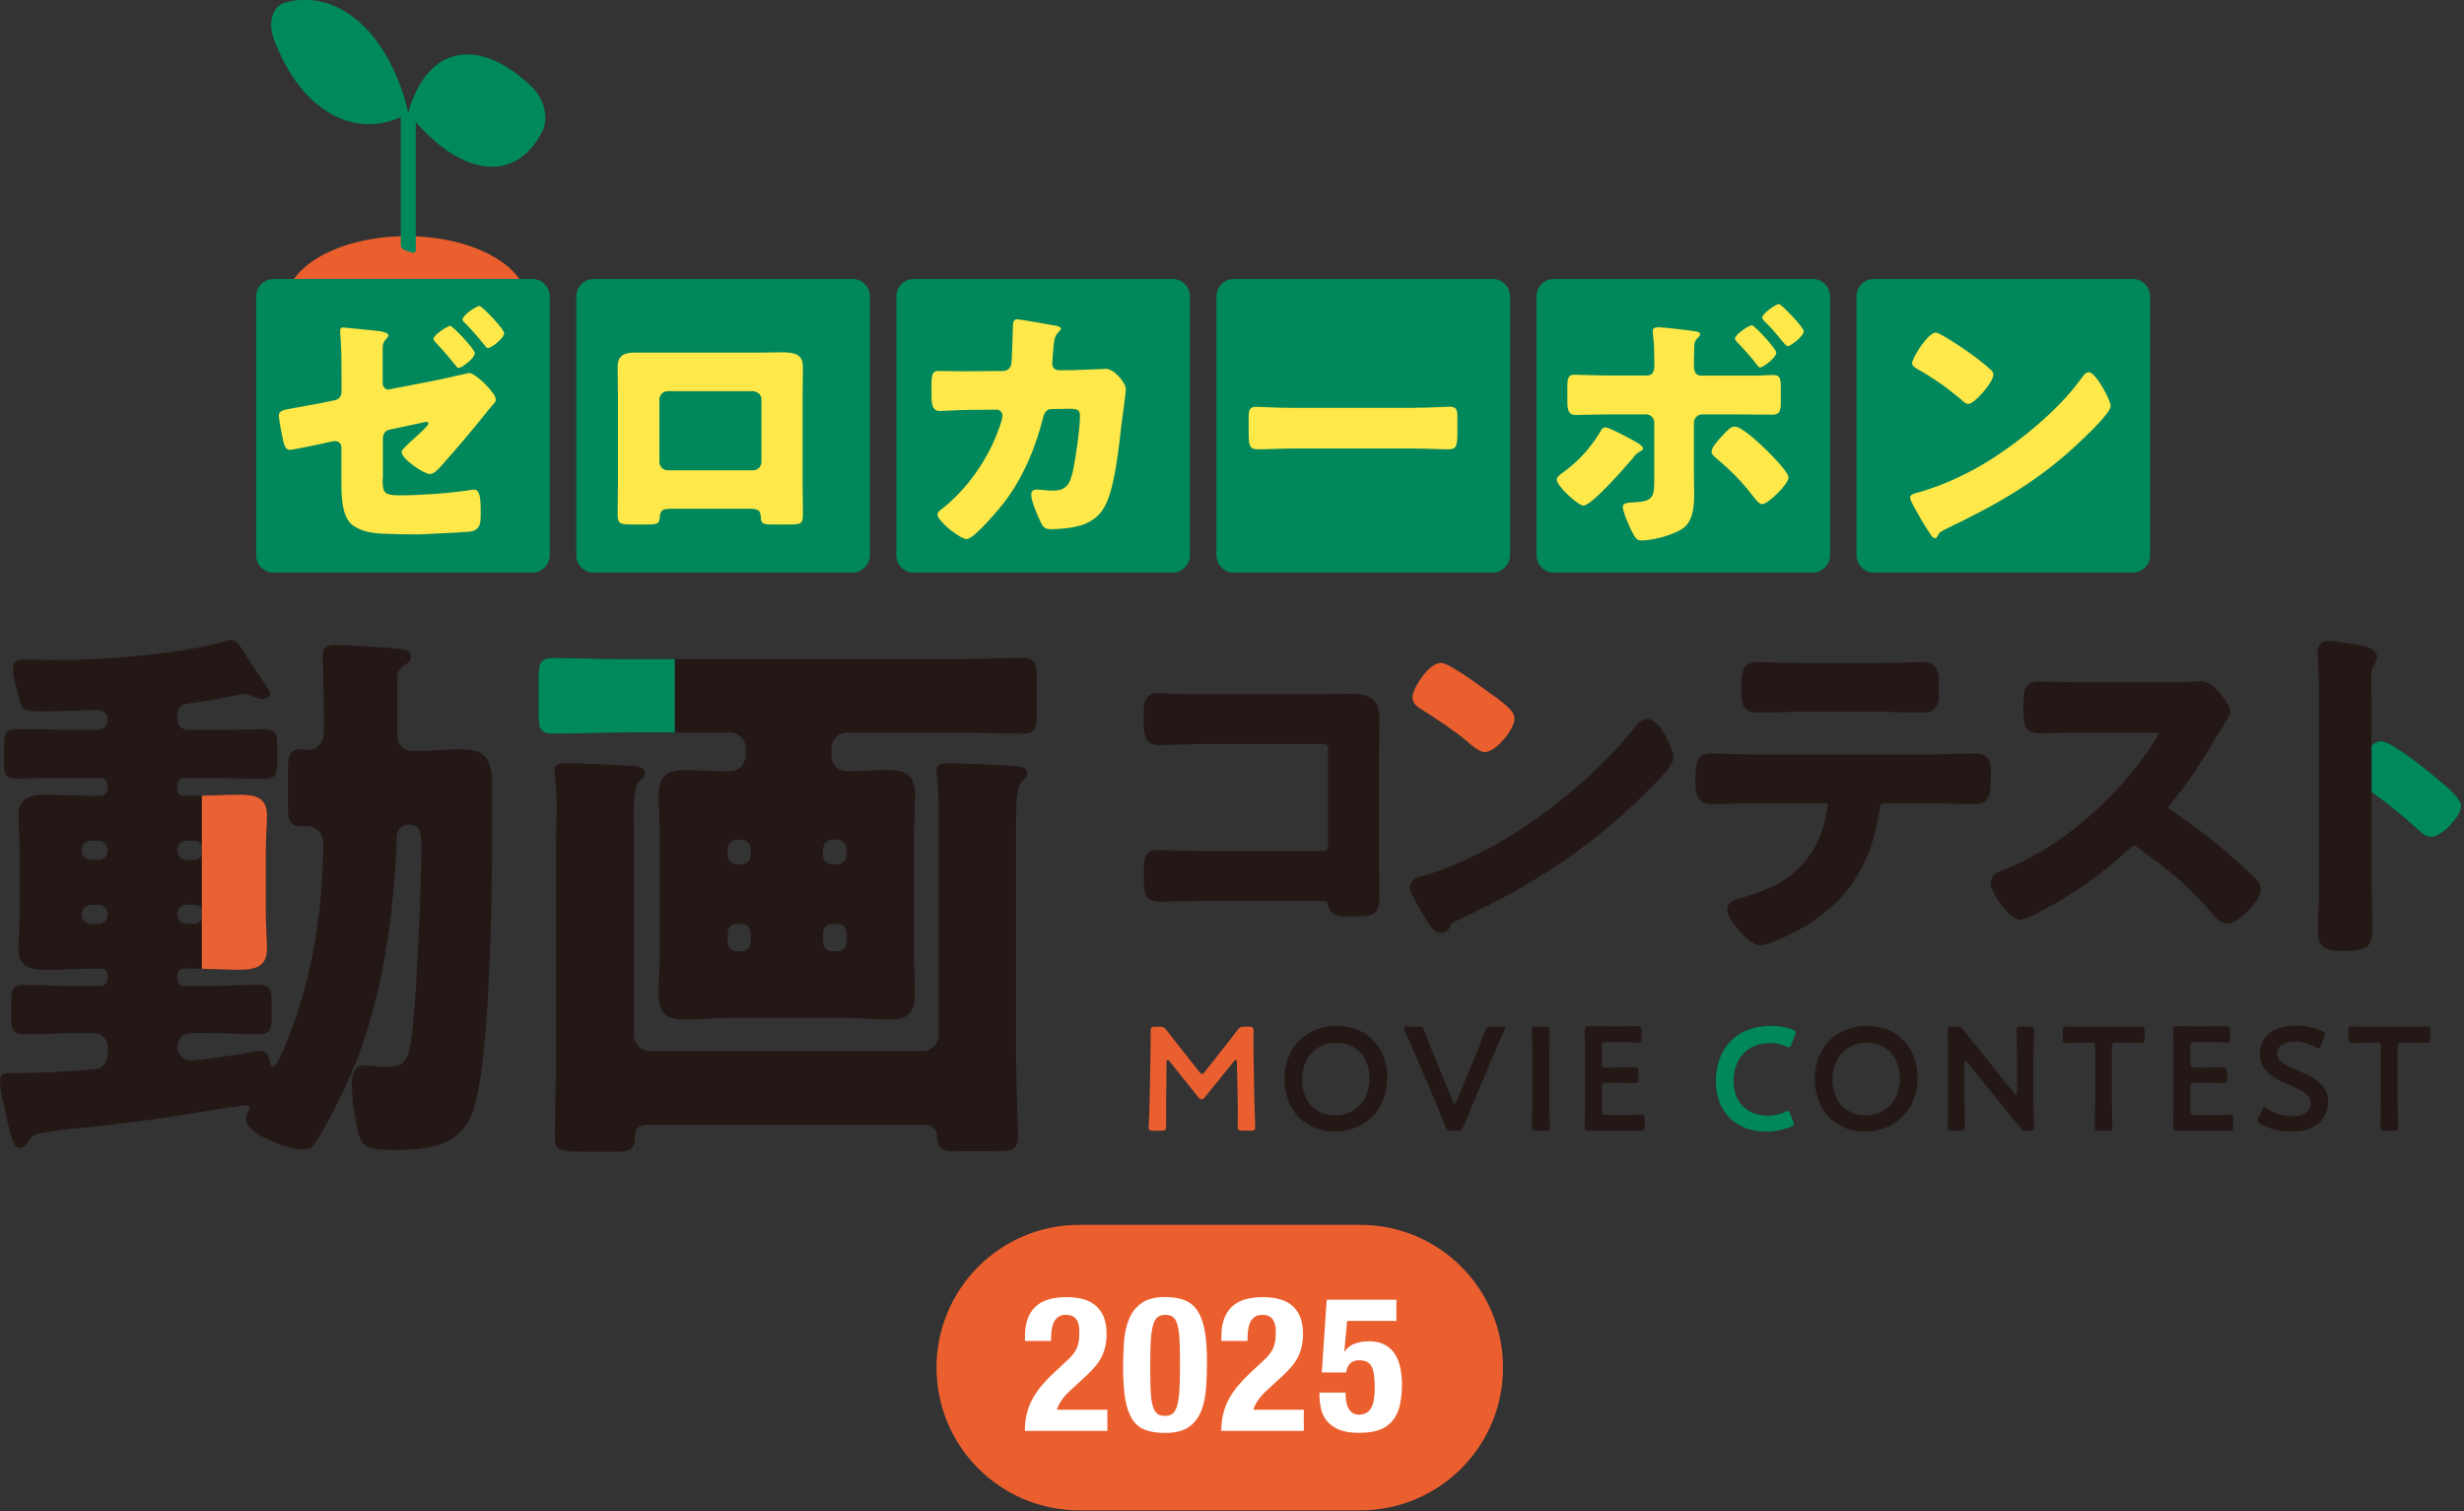 <?xml version="1.0" encoding="utf-8"?>
<!-- Generator: Adobe Illustrator 27.1.1, SVG Export Plug-In . SVG Version: 6.00 Build 0)  -->
<svg version="1.1" id="レイヤー_1" xmlns="http://www.w3.org/2000/svg" xmlns:xlink="http://www.w3.org/1999/xlink" x="0px"
	 y="0px" viewBox="0 0 256 157" style="enable-background:new 0 0 256 157;" xml:space="preserve">
<rect x="0" y="0" width="256" height="157" fill="#333333" stroke="none"/>
<style type="text/css">
	.st0{fill:#EB5F2F;}
	.st1{fill:#00895D;}
	.st2{fill:#231815;}
	.st3{fill:#EA5F2F;}
	.st4{fill:#00875C;}
	.st5{clip-path:url(#SVGID_00000071554657836180905610000012830861976082260393_);fill:#EA6133;}
	.st6{clip-path:url(#SVGID_00000029728105663477787540000016926946320962219154_);fill:#00895D;}
	.st7{fill:#FFE849;}
	.st8{clip-path:url(#SVGID_00000111873958585425478470000009392309793036108187_);fill:#00895D;}
	.st9{fill:#FFFFFF;}
</style>
<g>
	<ellipse class="st0" cx="42.25" cy="31.48" rx="12.54" ry="6.94"/>
	<g>
		<path class="st1" d="M42.42,11.75c0,0-4.2,2.88-8.89-0.47c-2.66-1.9-4.22-4.92-5.06-7.17c-0.67-1.78-0.15-3.49,1.17-3.85
			c1.67-0.45,4.17-0.56,6.84,1.35C41.16,4.97,42.42,11.75,42.42,11.75z"/>
		<path class="st1" d="M42.42,11.75c0,0,4.2,5.74,8.89,5.57c2.66-0.09,4.22-2.05,5.06-3.72c0.67-1.33,0.15-3.39-1.17-4.64
			c-1.67-1.58-4.17-3.4-6.84-3.3C43.67,5.82,42.42,11.75,42.42,11.75z"/>
		<g>
			<path class="st1" d="M42.42,26.11c-0.43-0.15-0.78-0.21-0.78-0.71V12.3c0-0.5,0.35-0.79,0.78-0.65c0.43,0.15,0.78,0.67,0.78,1.18
				v13.09C43.2,26.43,42.85,26.25,42.42,26.11z"/>
		</g>
	</g>
</g>
<g>
	<path class="st2" d="M143.3,76.24c0.01-0.55,0.02-1.1,0.02-1.64c0-2.52-1.92-2.52-3.07-2.52c-0.48,0-0.94,0.01-1.41,0.02
		c-0.46,0.01-0.92,0.02-1.39,0.02H125c-1.03,0-2.1,0-3.16-0.04c-0.23,0-0.47-0.02-0.71-0.03c-0.28-0.02-0.56-0.04-0.85-0.04
		c-1.47,0-1.47,1.34-1.47,2.41c0,1.61,0,2.99,1.54,2.99c0.4,0,1.04-0.02,1.77-0.04c0.95-0.03,2.04-0.07,2.91-0.07h12.53
		c0.25,0,0.42,0.17,0.42,0.42v10.28c0,0.2-0.17,0.42-0.42,0.42h-12.53c-1.01,0-2.17-0.04-3.09-0.07c-0.68-0.02-1.26-0.04-1.63-0.04
		c-0.3,0-0.73,0.04-1.06,0.37c-0.41,0.41-0.41,0.98-0.41,1.92l0,0.48c0,0.8,0,1.33,0.15,1.74c0.21,0.57,0.68,0.86,1.39,0.86
		c0.41,0,1.06-0.01,1.78-0.03c0.93-0.02,2-0.04,2.9-0.04h11.8c1.02,0,1.02,0,1.09,0.3c0.26,1.23,0.85,1.29,2.51,1.29
		c1.9,0,2.85,0,2.85-1.79c0-0.55-0.01-1.11-0.02-1.66c-0.01-0.55-0.02-1.1-0.02-1.64V77.86C143.28,77.32,143.29,76.78,143.3,76.24z"
		/>
	<path class="st2" d="M171.16,74.69c-0.41,0-0.8,0.22-1.14,0.66c-5.48,6.98-14.49,13.38-21.93,15.57c-0.08,0.03-0.17,0.05-0.26,0.07
		c-0.47,0.12-1.34,0.35-1.34,1.19c0,0.28,0.09,0.7,1.18,2.52l0.12,0.2c0.79,1.39,1.25,2.02,1.88,2.02c0.43,0,0.77-0.21,0.97-0.6
		c0.2-0.43,0.2-0.43,1.2-0.91c8.18-3.8,14.32-8.07,19.91-13.82l0.07-0.07c1.49-1.49,2.05-2.27,2.05-2.91
		C173.86,77.93,172.48,74.69,171.16,74.69z"/>
	<path class="st2" d="M182.57,74.03c0.76,0,1.54-0.02,2.31-0.04c0.78-0.02,1.56-0.04,2.34-0.04h7.92c0.78,0,1.56,0.02,2.34,0.04
		c0.78,0.02,1.55,0.04,2.31,0.04c0.35,0,0.86-0.04,1.22-0.41c0.43-0.43,0.43-1.03,0.43-1.78v-0.3c0-0.91,0-1.45-0.16-1.88
		c-0.32-0.86-1.17-0.86-1.45-0.86c-0.81,0-1.61,0.02-2.4,0.04c-0.78,0.02-1.55,0.04-2.32,0.04h-7.81c-0.8,0-1.59-0.02-2.37-0.04
		c-0.79-0.02-1.57-0.04-2.35-0.04c-1.65,0-1.65,1.2-1.65,2.59l0,0.34c-0.01,0.84-0.01,1.44,0.43,1.88
		C181.71,73.98,182.22,74.03,182.57,74.03z"/>
	<path class="st2" d="M206.84,80.79c0-0.91,0-1.41-0.21-1.82c-0.36-0.69-1.13-0.69-1.55-0.69c-0.8,0-1.59,0.03-2.36,0.06
		c-0.74,0.03-1.51,0.05-2.25,0.05h-18.12c-0.75,0-1.51-0.03-2.26-0.05c-0.77-0.03-1.56-0.06-2.36-0.06c-1.58,0-1.58,1.33-1.58,2.74
		c0,1.18,0,2.52,1.65,2.52c0.77,0,1.54-0.02,2.31-0.04c0.75-0.02,1.49-0.04,2.23-0.04h7.37c0.1,0,0.2,0.06,0.2,0.16
		c0,0.13-0.1,0.7-0.31,1.63c-0.62,2.62-2.22,4.94-4.28,6.2c-1.13,0.71-2.56,1.31-4.35,1.81c-0.42,0.09-1.52,0.34-1.52,1.27
		c0,0.94,2.23,3.68,3.46,3.68c0.6,0,1.98-0.56,4.1-1.68c4.65-2.55,7.33-6.45,8.18-11.93l0.03-0.19c0.12-0.94,0.23-0.94,0.47-0.94
		h4.76c0.77,0,1.54,0.02,2.32,0.04c0.8,0.02,1.59,0.04,2.4,0.04c1.65,0,1.65-1.38,1.65-2.59V80.79z"/>
	<path class="st2" d="M231.78,88.91c-1.88-1.65-4.2-3.42-6.21-4.74c-0.25-0.16-0.25-0.21-0.25-0.32c0-0.07,0-0.1,0.14-0.26
		c1.9-2.27,3.42-4.7,4.79-7c0.14-0.24,0.35-0.59,0.57-0.93c0.09-0.15,0.18-0.3,0.27-0.44c0.45-0.71,0.63-1.01,0.63-1.33
		c0-0.85-1.86-3.14-2.99-3.14c-0.13,0-0.31,0.02-0.48,0.04c-0.17,0.02-0.32,0.02-0.45,0.04c-0.3,0.06-0.9,0.06-1.43,0.06h-9.88
		c-0.8,0-1.59-0.02-2.37-0.04c-0.79-0.02-1.57-0.04-2.35-0.04c-0.48,0-0.84,0.13-1.1,0.39c-0.44,0.44-0.44,1.08-0.44,1.96l0,0.46
		c0,1.08-0.01,1.72,0.44,2.17c0.35,0.35,0.81,0.39,1.14,0.39c0.79,0,1.57-0.02,2.36-0.04c0.78-0.02,1.55-0.04,2.33-0.04h7.52
		c0.17,0,0.28,0.01,0.35,0.02c-0.09,0.2-0.3,0.52-0.38,0.66l-0.09,0.15c-3.87,6.05-9.95,11.23-15.85,13.49
		c-0.81,0.27-1.22,0.73-1.22,1.36c0,0.9,1.85,3.76,3.1,3.76c0.15,0,0.53,0,1.9-0.76c3.33-1.7,6.52-3.94,9.22-6.45l0.13-0.11
		c0.18-0.17,0.37-0.34,0.52-0.34c0.12,0,0.2,0.02,0.44,0.2c3.37,2.42,5.41,4.1,7.91,7.09c0.24,0.27,0.68,0.77,1.41,0.77
		c1.02,0,3.43-2.31,3.43-3.57c0-0.47-0.24-0.77-0.44-0.97C233.7,90.64,232.83,89.82,231.78,88.91z"/>
	<path class="st2" d="M253.22,80.91c-0.13-0.1-0.23-0.19-0.31-0.25c0,0,0,0,0,0c-0.04-0.04-4.34-3.65-5.52-3.65
		c-0.4,0-0.73,0.2-1,0.44v-4.64c0-0.52-0.01-0.97-0.02-1.36c-0.01-0.29-0.01-0.55-0.01-0.78c0-0.88,0.07-1.28,0.25-1.5
		c0.01-0.02,0.03-0.03,0.04-0.05c0.05-0.07,0.3-0.46,0.3-0.84c0-1.05-1.3-1.22-3.28-1.48l-0.42-0.06c-0.75-0.11-1.14-0.15-1.33-0.15
		c-0.27,0-1.14,0.09-1.14,1.21c0,0.08,0.01,0.21,0.02,0.34c0.01,0.11,0.02,0.23,0.02,0.34c0.01,0.29,0.03,0.59,0.04,0.89
		c0.03,0.64,0.07,1.29,0.07,1.92v20.7c0,0.81-0.03,1.63-0.05,2.43c-0.03,0.81-0.05,1.65-0.05,2.47c0,1.9,1.39,1.9,2.74,1.9
		c2.46,0,2.92-0.41,2.92-2.56c0-0.73-0.02-1.46-0.04-2.18c-0.02-0.71-0.04-1.42-0.04-2.14v-9.62c2.01,1.44,3.12,2.39,4.92,3.99
		c0.31,0.31,0.74,0.67,1.27,0.67c1.12,0,3.1-2.19,3.1-3.17C255.69,83.07,254.86,82.26,253.22,80.91z"/>
</g>
<g>
	<g>
		<path class="st3" d="M121.16,114.28c-0.01,0.53,0,2.38,0,2.73c0,0.38-0.08,0.46-0.46,0.46h-0.92c-0.34,0-0.44-0.08-0.44-0.31
			c0-0.21,0.09-1.88,0.11-2.97l0.08-4.56c0.02-0.76,0.02-2.2,0.02-2.5c0-0.38,0.06-0.46,0.44-0.46h0.5c0.38,0,0.49,0.06,0.73,0.37
			c0.43,0.58,0.87,1.14,1.31,1.69l2.07,2.62c0.12,0.15,0.2,0.23,0.29,0.23c0.08,0,0.17-0.08,0.29-0.23l2.03-2.58
			c0.44-0.55,0.9-1.14,1.34-1.74c0.24-0.31,0.35-0.37,0.73-0.37h0.5c0.38,0,0.46,0.08,0.46,0.46c0,0.23-0.02,1.42,0,2.5l0.08,4.56
			c0.02,0.81,0.09,2.59,0.09,2.82c0,0.41-0.05,0.46-0.43,0.46h-0.93c-0.38,0-0.46-0.08-0.46-0.46c0-0.44,0.03-1.89,0-2.72
			l-0.08-3.92c0-0.15-0.05-0.24-0.11-0.24c-0.06,0-0.12,0.05-0.2,0.14l-3.05,3.77c-0.09,0.11-0.18,0.18-0.32,0.18
			c-0.14,0-0.23-0.09-0.3-0.18l-3.02-3.77c-0.08-0.09-0.14-0.14-0.2-0.14s-0.11,0.09-0.11,0.24L121.16,114.28z"/>
		<path class="st2" d="M144.13,111.93c0,3.58-2.55,5.63-5.48,5.63c-3.31,0-5.2-2.56-5.2-5.41c0-3.37,2.27-5.57,5.45-5.57
			C142.22,106.57,144.13,109.07,144.13,111.93z M135.28,112.16c0,2.06,1.25,3.72,3.43,3.72c1.98,0,3.58-1.45,3.58-3.86
			c0-2.04-1.27-3.69-3.45-3.69C136.67,108.33,135.28,109.96,135.28,112.16z"/>
		<path class="st2" d="M152.97,114.79c-0.27,0.66-0.59,1.4-0.92,2.24c-0.14,0.37-0.21,0.43-0.61,0.43h-0.64
			c-0.4,0-0.47-0.06-0.63-0.43c-0.32-0.84-0.63-1.57-0.9-2.23l-2.17-5.09c-0.35-0.81-0.69-1.59-1.17-2.64
			c-0.05-0.11-0.08-0.2-0.08-0.26c0-0.12,0.11-0.15,0.35-0.15h1.17c0.4,0,0.47,0.06,0.61,0.43c0.37,0.99,0.67,1.72,0.95,2.43
			l2.04,4.96c0.05,0.12,0.11,0.18,0.17,0.18c0.06,0,0.11-0.06,0.17-0.18l2.03-4.93c0.29-0.73,0.59-1.46,0.95-2.46
			c0.14-0.37,0.21-0.43,0.61-0.43h1.13c0.24,0,0.34,0.03,0.34,0.15c0,0.06-0.03,0.14-0.08,0.26c-0.49,1.05-0.84,1.86-1.16,2.62
			L152.97,114.79z"/>
		<path class="st2" d="M159.6,117.46c-0.35,0-0.44-0.06-0.44-0.38c0-0.11,0.05-1.78,0.05-2.67v-4.7c0-0.88-0.05-2.56-0.05-2.67
			c0-0.32,0.09-0.38,0.44-0.38h0.98c0.35,0,0.44,0.06,0.44,0.38c0,0.11-0.05,1.78-0.05,2.67v4.7c0,0.88,0.05,2.56,0.05,2.67
			c0,0.32-0.09,0.38-0.44,0.38H159.6z"/>
		<path class="st2" d="M168.28,115.86c0.73,0,2.1-0.05,2.21-0.05c0.32,0,0.38,0.09,0.38,0.44v0.79c0,0.35-0.06,0.44-0.38,0.44
			c-0.11,0-1.48-0.03-2.21-0.03h-1.17c-0.72,0-1.92,0.03-2.03,0.03c-0.34,0-0.43-0.12-0.43-0.49c0.01-0.85,0.03-1.82,0.03-2.55
			v-4.79c0-0.75-0.02-1.77-0.03-2.55c0-0.37,0.09-0.49,0.43-0.49c0.11,0,1.31,0.03,2.03,0.03h0.85c0.73,0,2.1-0.03,2.21-0.03
			c0.32,0,0.38,0.09,0.38,0.44v0.82c0,0.35-0.06,0.44-0.38,0.44c-0.11,0-1.48-0.05-2.21-0.05h-1.08c-0.38,0-0.46,0.08-0.46,0.46
			v1.74c0,0.38,0.08,0.46,0.46,0.46h0.76c0.72,0,2.1-0.03,2.21-0.03c0.32,0,0.38,0.09,0.38,0.44v0.75c0,0.35-0.06,0.44-0.38,0.44
			c-0.11,0-1.5-0.03-2.21-0.03h-0.76c-0.38,0-0.46,0.08-0.46,0.46v2.43c0,0.38,0.08,0.46,0.46,0.46H168.28z"/>
		<path class="st4" d="M186.38,116.75c0,0.14-0.11,0.21-0.34,0.32c-0.73,0.32-1.68,0.49-2.58,0.49c-3.16,0-5.19-2.1-5.19-5.23
			c0-3.19,1.94-5.75,5.75-5.75c0.79,0,1.54,0.12,2.2,0.38c0.23,0.09,0.34,0.17,0.34,0.31c0,0.08-0.03,0.17-0.08,0.29l-0.34,0.92
			c-0.09,0.23-0.14,0.32-0.26,0.32c-0.08,0-0.17-0.03-0.31-0.09c-0.47-0.21-1.07-0.35-1.63-0.35c-2.53,0-3.83,1.78-3.83,3.94
			c0,2.15,1.36,3.61,3.54,3.61c0.66,0,1.3-0.14,1.77-0.38c0.14-0.08,0.24-0.11,0.31-0.11c0.12,0,0.18,0.09,0.27,0.32l0.29,0.73
			C186.35,116.58,186.38,116.67,186.38,116.75z"/>
		<path class="st2" d="M199.23,111.93c0,3.58-2.55,5.63-5.48,5.63c-3.31,0-5.2-2.56-5.2-5.41c0-3.37,2.27-5.57,5.45-5.57
			C197.33,106.57,199.23,109.07,199.23,111.93z M190.39,112.16c0,2.06,1.25,3.72,3.43,3.72c1.98,0,3.58-1.45,3.58-3.86
			c0-2.04-1.27-3.69-3.45-3.69C191.78,108.33,190.39,109.96,190.39,112.16z"/>
		<path class="st2" d="M204.1,114.41c0,0.88,0.05,2.56,0.05,2.67c0,0.32-0.09,0.38-0.44,0.38h-0.92c-0.35,0-0.44-0.06-0.44-0.38
			c0-0.11,0.05-1.78,0.05-2.67v-4.85c0-0.85-0.05-2.41-0.05-2.52c0-0.32,0.09-0.38,0.44-0.38h0.5c0.38,0,0.49,0.06,0.73,0.37
			c0.47,0.63,0.96,1.22,1.45,1.81l3.81,4.76c0.08,0.09,0.14,0.14,0.18,0.14c0.08,0,0.11-0.09,0.11-0.24v-3.78
			c0-0.88-0.05-2.56-0.05-2.67c0-0.32,0.09-0.38,0.44-0.38h0.92c0.35,0,0.44,0.06,0.44,0.38c0,0.11-0.05,1.78-0.05,2.67v4.85
			c0,0.84,0.05,2.41,0.05,2.52c0,0.32-0.09,0.38-0.44,0.38h-0.31c-0.38,0-0.5-0.06-0.73-0.37c-0.46-0.58-0.9-1.13-1.4-1.74l-4.06-5
			c-0.08-0.09-0.14-0.14-0.18-0.14c-0.08,0-0.11,0.09-0.11,0.24V114.41z"/>
		<path class="st2" d="M219.42,114.41c0,0.88,0.05,2.56,0.05,2.67c0,0.32-0.09,0.38-0.44,0.38h-0.96c-0.35,0-0.44-0.06-0.44-0.38
			c0-0.11,0.05-1.78,0.05-2.67v-5.64c0-0.38-0.08-0.46-0.46-0.46h-0.47c-0.64,0-1.95,0.05-2.06,0.05c-0.32,0-0.38-0.09-0.38-0.44
			v-0.84c0-0.35,0.06-0.44,0.38-0.44c0.11,0,1.49,0.03,2.21,0.03h3.32c0.72,0,2.1-0.03,2.21-0.03c0.32,0,0.38,0.09,0.38,0.44v0.84
			c0,0.35-0.06,0.44-0.38,0.44c-0.11,0-1.42-0.05-2.06-0.05h-0.49c-0.38,0-0.46,0.08-0.46,0.46V114.41z"/>
		<path class="st2" d="M229.43,115.86c0.73,0,2.1-0.05,2.21-0.05c0.32,0,0.38,0.09,0.38,0.44v0.79c0,0.35-0.06,0.44-0.38,0.44
			c-0.11,0-1.48-0.03-2.21-0.03h-1.17c-0.72,0-1.92,0.03-2.03,0.03c-0.34,0-0.43-0.12-0.43-0.49c0.01-0.85,0.03-1.82,0.03-2.55
			v-4.79c0-0.75-0.02-1.77-0.03-2.55c0-0.37,0.09-0.49,0.43-0.49c0.11,0,1.31,0.03,2.03,0.03h0.85c0.73,0,2.1-0.03,2.21-0.03
			c0.32,0,0.38,0.09,0.38,0.44v0.82c0,0.35-0.06,0.44-0.38,0.44c-0.11,0-1.48-0.05-2.21-0.05h-1.08c-0.38,0-0.46,0.08-0.46,0.46
			v1.74c0,0.38,0.08,0.46,0.46,0.46h0.76c0.72,0,2.1-0.03,2.21-0.03c0.32,0,0.38,0.09,0.38,0.44v0.75c0,0.35-0.06,0.44-0.38,0.44
			c-0.11,0-1.5-0.03-2.21-0.03h-0.76c-0.38,0-0.46,0.08-0.46,0.46v2.43c0,0.38,0.08,0.46,0.46,0.46H229.43z"/>
		<path class="st2" d="M241.88,114.44c0,1.97-1.48,3.13-3.83,3.13c-1.17,0-2.35-0.32-3.2-0.79c-0.2-0.11-0.29-0.2-0.29-0.34
			c0-0.08,0.03-0.17,0.09-0.31l0.38-0.79c0.09-0.2,0.15-0.31,0.26-0.31c0.08,0,0.17,0.06,0.29,0.15c0.73,0.5,1.71,0.79,2.61,0.79
			c1.14,0,1.89-0.53,1.89-1.39c0-0.88-0.98-1.36-2.24-1.88c-1.48-0.61-3.05-1.36-3.05-3.19c0-1.89,1.51-2.97,3.83-2.97
			c0.98,0,1.95,0.26,2.62,0.56c0.21,0.11,0.32,0.18,0.32,0.32c0,0.08-0.03,0.17-0.08,0.29l-0.35,0.9c-0.09,0.21-0.15,0.32-0.24,0.32
			c-0.08,0-0.17-0.05-0.3-0.14c-0.56-0.34-1.37-0.59-2.17-0.59c-1.22,0-1.82,0.53-1.82,1.25c0,0.79,0.79,1.19,2.06,1.72
			C240.27,111.87,241.88,112.61,241.88,114.44z"/>
		<path class="st2" d="M249.1,114.41c0,0.88,0.05,2.56,0.05,2.67c0,0.32-0.09,0.38-0.44,0.38h-0.96c-0.35,0-0.44-0.06-0.44-0.38
			c0-0.11,0.05-1.78,0.05-2.67v-5.64c0-0.38-0.08-0.46-0.46-0.46h-0.47c-0.64,0-1.95,0.05-2.06,0.05c-0.32,0-0.38-0.09-0.38-0.44
			v-0.84c0-0.35,0.06-0.44,0.38-0.44c0.11,0,1.49,0.03,2.21,0.03h3.32c0.72,0,2.1-0.03,2.21-0.03c0.32,0,0.38,0.09,0.38,0.44v0.84
			c0,0.35-0.06,0.44-0.38,0.44c-0.11,0-1.42-0.05-2.06-0.05h-0.49c-0.38,0-0.46,0.08-0.46,0.46V114.41z"/>
	</g>
</g>
<g>
	<g>
		<path class="st2" d="M18.42,81.98c0,0.41,0.29,0.7,0.64,0.7h0.87c1.57,0,3.21-0.12,4.84-0.12c1.63,0,2.97,0.18,2.97,2.16
			c0,1.11-0.12,2.27-0.12,3.73v6.41c0,1.4,0.12,2.68,0.12,3.73c0,1.87-1.28,2.16-2.86,2.16c-1.63,0-3.32-0.12-4.95-0.12h-0.87
			c-0.35,0-0.64,0.29-0.64,0.7v0.35c0,0.41,0.29,0.76,0.7,0.76h2.57c1.75,0,3.5-0.12,5.25-0.12c1.22,0,1.28,0.64,1.28,1.87v1.34
			c0,1.28-0.06,1.92-1.28,1.92c-1.75,0-3.5-0.12-5.25-0.12h-1.87c-0.82,0-1.4,0.64-1.4,1.46c0,0.76,0.64,1.4,1.4,1.4
			c0.76,0,5.95-0.76,6.94-0.99h0.41c0.64,0,0.82,0.7,0.87,1.17c0.06,0.23,0.06,0.47,0.35,0.47c0.58,0,2.51-5.54,2.74-6.35
			c1.69-5.3,2.45-11.48,2.45-17.02c0-0.87-0.7-1.63-1.57-1.63h-0.76c-1.17,0-1.34-0.76-1.34-1.87v-4.26c0-1.52,0.41-1.87,1.52-1.87
			c0.23,0,0.47,0.06,0.7,0.06c0.58,0,1.52-0.47,1.52-1.92v-1.4c0-2.33-0.12-6-0.12-6.47c0-0.87,0.47-1.11,1.22-1.11
			c0.93,0,5.77,0.29,6.76,0.41c0.41,0.06,1.17,0.12,1.17,0.87c0,0.41-0.29,0.58-0.64,0.82c-0.7,0.47-0.76,0.7-0.76,1.57v5.6
			c0,1.11,0.58,1.75,1.69,1.75c1.69,0,3.38-0.17,5.13-0.17c2.62,0,3.03,1.46,3.03,3.79v4.84c0,6.35-0.18,23.61-1.98,28.91
			c-1.34,3.79-4.78,4.08-8.28,4.08c-3.21,0-3.44-0.41-3.91-3.09c-0.23-1.11-0.41-2.51-0.41-3.67c0-0.87,0.18-2.04,1.34-2.04
			c0.18,0,0.7,0.06,0.87,0.06c0.41,0.06,0.82,0.12,1.17,0.12c1.4,0,2.16-0.17,2.57-1.63c0.76-2.86,1.28-17.6,1.28-21.22
			c0-1.4-0.06-2.33-1.4-2.33c-0.87,0-1.17,0.76-1.17,1.52c0,1.17-0.18,3.79-0.29,4.95c-0.58,6.41-1.63,12.24-3.96,18.25
			c-0.93,2.33-2.57,5.77-3.91,7.87c-0.52,0.82-0.64,1.17-1.57,1.17c-1.75,0-5.95-1.69-5.95-3.21c0-0.23,0.18-0.58,0.29-0.76
			c0.06-0.12,0.12-0.18,0.12-0.35c0-0.23-0.23-0.29-0.41-0.29c-0.12,0-1.92,0.29-2.16,0.29c-4.49,0.76-8.98,1.46-13.52,1.92
			c-1.34,0.12-4.72,0.47-5.89,0.76c-0.47,0.12-0.7,0.23-0.93,0.64c-0.23,0.35-0.47,0.82-0.93,0.82c-0.76,0-1.05-1.46-1.46-3.32
			c-0.06-0.35-0.12-0.76-0.23-1.17C0.23,114.1,0,112.94,0,112.3c0-0.58,0.29-0.82,0.82-0.82h0.99c2.74,0,5.48-0.18,8.16-0.41
			c0.64-0.06,1.22-0.7,1.22-1.57v-0.76c0-0.76-0.64-1.4-1.4-1.4h-2.1c-1.75,0-3.5,0.12-5.25,0.12c-1.17,0-1.28-0.7-1.28-1.92v-1.34
			c0-1.22,0.06-1.87,1.28-1.87c1.75,0,3.5,0.12,5.25,0.12h2.74c0.41,0,0.76-0.35,0.76-0.76v-0.29c0-0.58-0.35-0.76-0.87-0.76H9.79
			c-1.63,0-3.26,0.12-4.9,0.12s-2.97-0.23-2.97-2.16c0-0.99,0.12-2.22,0.12-3.73v-6.41c0-1.52-0.12-2.74-0.12-3.73
			c0-1.92,1.28-2.16,2.91-2.16c1.63,0,3.26,0.12,4.95,0.12h0.47c0.58,0,0.93-0.23,0.93-0.82v-0.35c0-0.41-0.35-0.7-0.76-0.7H6.88
			c-1.69,0-3.44,0.06-5.19,0.06c-1.17,0-1.28-0.47-1.28-1.69v-1.57c0-1.57,0.23-1.87,1.28-1.87c1.75,0,3.5,0.06,5.19,0.06h3.38
			c0.52,0,0.93-0.41,0.93-1.11c0-0.52-0.47-0.93-0.99-0.93c-1.63,0-3.26,0.12-4.9,0.12H3.73c-1.52,0-1.57-0.47-1.92-2.04
			c-0.12-0.35-0.18-0.7-0.29-1.17c-0.12-0.41-0.18-0.82-0.18-1.22c0-0.64,0.35-0.93,0.99-0.93h1.34c0.58,0,1.17,0.06,1.75,0.06
			c5.13,0,13-0.58,17.84-1.92c0.23-0.12,0.52-0.18,0.76-0.18c0.29,0,0.58,0.18,0.76,0.41c0.47,0.7,2.51,3.85,2.8,4.26
			c0.17,0.23,0.47,0.64,0.47,0.93c0,0.23-0.35,0.52-0.76,0.52c-0.29,0-0.82-0.18-1.11-0.29c-0.29-0.12-0.64-0.23-0.93-0.23
			c-1.75,0.35-3.73,0.76-5.65,0.99c-0.76,0.12-1.17,0.41-1.17,1.17v0.47c0,0.64,0.47,1.11,1.11,1.11h2.74
			c1.75,0,3.44-0.06,5.19-0.06c1.22,0,1.34,0.58,1.34,1.81v1.4c0,1.34-0.06,1.92-1.34,1.92c-1.69,0-3.44-0.06-5.19-0.06h-3.15
			c-0.41,0-0.7,0.29-0.7,0.7V81.98z M10.26,89.33c0.47,0,0.93-0.41,0.93-0.93v-0.12c0-0.52-0.47-0.93-0.93-0.93H9.44
			c-0.52,0-0.93,0.41-0.93,0.93v0.12c0,0.52,0.35,0.93,0.93,0.93H10.26z M11.19,94.93c0-0.52-0.47-0.93-0.93-0.93H9.44
			c-0.52,0-0.93,0.41-0.93,0.93v0.12c0,0.52,0.41,0.93,0.93,0.93h0.82c0.47,0,0.87-0.35,0.93-0.93V94.93z M18.42,88.4
			c0,0.52,0.41,0.93,0.93,0.93h0.82c0.52,0,0.93-0.41,0.93-0.93v-0.12c0-0.52-0.41-0.93-0.93-0.93h-0.82
			c-0.52,0-0.93,0.35-0.93,0.93V88.4z M19.35,93.99c-0.52,0-0.93,0.41-0.93,0.93v0.12c0,0.52,0.41,0.93,0.93,0.93h0.82
			c0.52,0,0.93-0.41,0.93-0.93v-0.12c0-0.52-0.35-0.93-0.93-0.93H19.35z"/>
		<path class="st2" d="M77.47,77.73c0-0.87-0.7-1.63-1.63-1.63H65.11c-2.51,0-5.07,0.12-7.64,0.12c-1.4,0-1.52-0.58-1.52-2.27v-3.26
			c0-1.75,0.12-2.33,1.52-2.33c2.57,0,5.13,0.12,7.64,0.12h33.46c2.57,0,5.13-0.12,7.69-0.12c1.34,0,1.46,0.64,1.46,2.33v3.26
			c0,1.63-0.12,2.27-1.46,2.27c-2.57,0-5.13-0.12-7.69-0.12H88.02c-0.93,0-1.63,0.76-1.63,1.63v0.76c0,0.93,0.64,1.63,1.63,1.63
			c1.46,0,2.86-0.12,4.31-0.12c1.69,0,2.74,0.41,2.74,2.62c0,1.46-0.12,2.91-0.12,4.37v11.89c0,1.52,0.12,2.97,0.12,4.43
			c0,1.92-0.82,2.62-2.62,2.62c-1.57,0-3.09-0.18-4.66-0.18H75.72c-1.52,0-3.03,0.18-4.55,0.18c-1.69,0-2.74-0.47-2.74-2.62
			c0-1.46,0.12-2.91,0.12-4.43V87c0-1.46-0.12-2.91-0.12-4.43c0-1.92,0.87-2.56,2.74-2.56c1.52,0,3.03,0.12,4.55,0.12
			c0.99,0,1.63-0.58,1.75-1.57V77.73z M65.87,107.57c0,0.87,0.7,1.63,1.63,1.63h28.39c0.87,0,1.63-0.76,1.63-1.63V85.19
			c0-1.57,0-3.26-0.17-4.6c0-0.12-0.06-0.35-0.06-0.52c0-0.76,0.64-0.76,1.17-0.76c2.04,0,4.31,0.12,6.35,0.23
			c1.34,0.06,1.92,0.18,1.92,0.82c0,0.29-0.18,0.47-0.52,0.76c-0.58,0.52-0.64,2.39-0.64,4.2v24.6c0,2.74,0.18,5.48,0.18,8.22
			c0,1.34-0.58,1.46-2.51,1.46h-3.61c-1.81,0-2.21-0.12-2.27-1.52c0-0.64-0.47-1.22-1.11-1.22H67.09c-0.58,0-1.11,0.41-1.11,0.99
			v0.29c0,1.22-0.58,1.52-1.98,1.52h-2.21c-3.91,0-4.14-0.06-4.14-1.57c0-2.74,0.12-5.42,0.12-8.16V87.46
			c0-1.05,0.06-2.27,0.06-3.44c0-1.22-0.06-2.45-0.17-3.44c-0.06-0.12-0.06-0.35-0.06-0.52c0-0.7,0.58-0.76,1.11-0.76
			c2.1,0,4.37,0.12,6.47,0.23c1.17,0.06,1.81,0.18,1.81,0.82c0,0.35-0.18,0.47-0.52,0.76c-0.52,0.47-0.64,2.04-0.64,3.67
			c0,0.93,0.06,1.92,0.06,2.68V107.57z M77.06,89.8c0.52,0,0.93-0.41,0.93-0.93v-0.7c0-0.47-0.41-0.93-0.93-0.93h-0.52
			c-0.52,0-0.93,0.47-0.93,0.93v0.7c0,0.52,0.35,0.87,0.93,0.93H77.06z M77.99,96.91c0-0.52-0.41-0.93-0.93-0.93h-0.52
			c-0.52,0-0.93,0.41-0.93,0.93v0.99c0,0.52,0.41,0.93,0.93,0.93h0.52c0.52,0,0.93-0.35,0.93-0.93V96.91z M85.51,88.86
			c0,0.52,0.41,0.93,0.93,0.93h0.58c0.52,0,0.93-0.41,0.93-0.93v-0.7c0-0.47-0.41-0.93-0.93-0.93h-0.58c-0.52,0-0.87,0.41-0.93,0.93
			V88.86z M86.44,95.97c-0.52,0-0.93,0.41-0.93,0.93v0.99c0,0.52,0.41,0.93,0.93,0.93h0.58c0.52,0,0.93-0.41,0.93-0.93v-0.99
			c0-0.52-0.35-0.87-0.93-0.93H86.44z"/>
	</g>
</g>
<g>
	<defs>
		<path id="SVGID_1_" d="M18.42,81.98c0,0.41,0.29,0.7,0.64,0.7h0.87c1.57,0,3.21-0.12,4.84-0.12c1.63,0,2.97,0.18,2.97,2.16
			c0,1.11-0.12,2.27-0.12,3.73v6.41c0,1.4,0.12,2.68,0.12,3.73c0,1.87-1.28,2.16-2.86,2.16c-1.63,0-3.32-0.12-4.95-0.12h-0.87
			c-0.35,0-0.64,0.29-0.64,0.7v0.35c0,0.41,0.29,0.76,0.7,0.76h2.57c1.75,0,3.5-0.12,5.25-0.12c1.22,0,1.28,0.64,1.28,1.87v1.34
			c0,1.28-0.06,1.92-1.28,1.92c-1.75,0-3.5-0.12-5.25-0.12h-1.87c-0.82,0-1.4,0.64-1.4,1.46c0,0.76,0.64,1.4,1.4,1.4
			c0.76,0,5.95-0.76,6.94-0.99h0.41c0.64,0,0.82,0.7,0.87,1.17c0.06,0.23,0.06,0.47,0.35,0.47c0.58,0,2.51-5.54,2.74-6.35
			c1.69-5.3,2.45-11.48,2.45-17.02c0-0.87-0.7-1.63-1.57-1.63h-0.76c-1.17,0-1.34-0.76-1.34-1.87v-4.26c0-1.52,0.41-1.87,1.52-1.87
			c0.23,0,0.47,0.06,0.7,0.06c0.58,0,1.52-0.47,1.52-1.92v-1.4c0-2.33-0.12-6-0.12-6.47c0-0.87,0.47-1.11,1.22-1.11
			c0.93,0,5.77,0.29,6.76,0.41c0.41,0.06,1.17,0.12,1.17,0.87c0,0.41-0.29,0.58-0.64,0.82c-0.7,0.47-0.76,0.7-0.76,1.57v5.6
			c0,1.11,0.58,1.75,1.69,1.75c1.69,0,3.38-0.17,5.13-0.17c2.62,0,3.03,1.46,3.03,3.79v4.84c0,6.35-0.18,23.61-1.98,28.91
			c-1.34,3.79-4.78,4.08-8.28,4.08c-3.21,0-3.44-0.41-3.91-3.09c-0.23-1.11-0.41-2.51-0.41-3.67c0-0.87,0.18-2.04,1.34-2.04
			c0.18,0,0.7,0.06,0.87,0.06c0.41,0.06,0.82,0.12,1.17,0.12c1.4,0,2.16-0.17,2.57-1.63c0.76-2.86,1.28-17.6,1.28-21.22
			c0-1.4-0.06-2.33-1.4-2.33c-0.87,0-1.17,0.76-1.17,1.52c0,1.17-0.18,3.79-0.29,4.95c-0.58,6.41-1.63,12.24-3.96,18.25
			c-0.93,2.33-2.57,5.77-3.91,7.87c-0.52,0.82-0.64,1.17-1.57,1.17c-1.75,0-5.95-1.69-5.95-3.21c0-0.23,0.18-0.58,0.29-0.76
			c0.06-0.12,0.12-0.18,0.12-0.35c0-0.23-0.23-0.29-0.41-0.29c-0.12,0-1.92,0.29-2.16,0.29c-4.49,0.76-8.98,1.46-13.52,1.92
			c-1.34,0.12-4.72,0.47-5.89,0.76c-0.47,0.12-0.7,0.23-0.93,0.64c-0.23,0.35-0.47,0.82-0.93,0.82c-0.76,0-1.05-1.46-1.46-3.32
			c-0.06-0.35-0.12-0.76-0.23-1.17C0.23,114.1,0,112.94,0,112.3c0-0.58,0.29-0.82,0.82-0.82h0.99c2.74,0,5.48-0.18,8.16-0.41
			c0.64-0.06,1.22-0.7,1.22-1.57v-0.76c0-0.76-0.64-1.4-1.4-1.4h-2.1c-1.75,0-3.5,0.12-5.25,0.12c-1.17,0-1.28-0.7-1.28-1.92v-1.34
			c0-1.22,0.06-1.87,1.28-1.87c1.75,0,3.5,0.12,5.25,0.12h2.74c0.41,0,0.76-0.35,0.76-0.76v-0.29c0-0.58-0.35-0.76-0.87-0.76H9.79
			c-1.63,0-3.26,0.12-4.9,0.12s-2.97-0.23-2.97-2.16c0-0.99,0.12-2.22,0.12-3.73v-6.41c0-1.52-0.12-2.74-0.12-3.73
			c0-1.92,1.28-2.16,2.91-2.16c1.63,0,3.26,0.12,4.95,0.12h0.47c0.58,0,0.93-0.23,0.93-0.82v-0.35c0-0.41-0.35-0.7-0.76-0.7H6.88
			c-1.69,0-3.44,0.06-5.19,0.06c-1.17,0-1.28-0.47-1.28-1.69v-1.57c0-1.57,0.23-1.87,1.28-1.87c1.75,0,3.5,0.06,5.19,0.06h3.38
			c0.52,0,0.93-0.41,0.93-1.11c0-0.52-0.47-0.93-0.99-0.93c-1.63,0-3.26,0.12-4.9,0.12H3.73c-1.52,0-1.57-0.47-1.92-2.04
			c-0.12-0.35-0.18-0.7-0.29-1.17c-0.12-0.41-0.18-0.82-0.18-1.22c0-0.64,0.35-0.93,0.99-0.93h1.34c0.58,0,1.17,0.06,1.75,0.06
			c5.13,0,13-0.58,17.84-1.92c0.23-0.12,0.52-0.18,0.76-0.18c0.29,0,0.58,0.18,0.76,0.41c0.47,0.7,2.51,3.85,2.8,4.26
			c0.17,0.23,0.47,0.64,0.47,0.93c0,0.23-0.35,0.52-0.76,0.52c-0.29,0-0.82-0.18-1.11-0.29c-0.29-0.12-0.64-0.23-0.93-0.23
			c-1.75,0.35-3.73,0.76-5.65,0.99c-0.76,0.12-1.17,0.41-1.17,1.17v0.47c0,0.64,0.47,1.11,1.11,1.11h2.74
			c1.75,0,3.44-0.06,5.19-0.06c1.22,0,1.34,0.58,1.34,1.81v1.4c0,1.34-0.06,1.92-1.34,1.92c-1.69,0-3.44-0.06-5.19-0.06h-3.15
			c-0.41,0-0.7,0.29-0.7,0.7V81.98z"/>
	</defs>
	<clipPath id="SVGID_00000178885244432044977100000002387707396743151247_">
		<use xlink:href="#SVGID_1_"  style="overflow:visible;"/>
	</clipPath>
	
		<rect x="20.97" y="81.2" style="clip-path:url(#SVGID_00000178885244432044977100000002387707396743151247_);fill:#EA6133;" width="7.1" height="20.11"/>
</g>
<g>
	<defs>
		<path id="SVGID_00000057862554132669700370000016350850032061120914_" d="M77.47,77.73c0-0.87-0.7-1.63-1.63-1.63H65.11
			c-2.51,0-5.07,0.12-7.64,0.12c-1.4,0-1.52-0.58-1.52-2.27v-3.26c0-1.75,0.12-2.33,1.52-2.33c2.57,0,5.13,0.12,7.64,0.12h33.46
			c2.57,0,5.13-0.12,7.69-0.12c1.34,0,1.46,0.64,1.46,2.33v3.26c0,1.63-0.12,2.27-1.46,2.27c-2.57,0-5.13-0.12-7.69-0.12H88.02
			c-0.93,0-1.63,0.76-1.63,1.63v0.76c0,0.93,0.64,1.63,1.63,1.63c1.46,0,2.86-0.12,4.31-0.12c1.69,0,2.74,0.41,2.74,2.62
			c0,1.46-0.12,2.91-0.12,4.37v11.89c0,1.52,0.12,2.97,0.12,4.43c0,1.92-0.82,2.62-2.62,2.62c-1.57,0-3.09-0.18-4.66-0.18H75.72
			c-1.52,0-3.03,0.18-4.55,0.18c-1.69,0-2.74-0.47-2.74-2.62c0-1.46,0.12-2.91,0.12-4.43V87c0-1.46-0.12-2.91-0.12-4.43
			c0-1.92,0.87-2.56,2.74-2.56c1.52,0,3.03,0.12,4.55,0.12c0.99,0,1.63-0.58,1.75-1.57V77.73z M65.87,107.57
			c0,0.87,0.7,1.63,1.63,1.63h28.39c0.87,0,1.63-0.76,1.63-1.63V85.19c0-1.57,0-3.26-0.17-4.6c0-0.12-0.06-0.35-0.06-0.52
			c0-0.76,0.64-0.76,1.17-0.76c2.04,0,4.31,0.12,6.35,0.23c1.34,0.06,1.92,0.18,1.92,0.82c0,0.29-0.18,0.47-0.52,0.76
			c-0.58,0.52-0.64,2.39-0.64,4.2v24.6c0,2.74,0.18,5.48,0.18,8.22c0,1.34-0.58,1.46-2.51,1.46h-3.61c-1.81,0-2.21-0.12-2.27-1.52
			c0-0.64-0.47-1.22-1.11-1.22H67.09c-0.58,0-1.11,0.41-1.11,0.99v0.29c0,1.22-0.58,1.52-1.98,1.52h-2.21
			c-3.91,0-4.14-0.06-4.14-1.57c0-2.74,0.12-5.42,0.12-8.16V87.46c0-1.05,0.06-2.27,0.06-3.44c0-1.22-0.06-2.45-0.17-3.44
			c-0.06-0.12-0.06-0.35-0.06-0.52c0-0.7,0.58-0.76,1.11-0.76c2.1,0,4.37,0.12,6.47,0.23c1.17,0.06,1.81,0.18,1.81,0.82
			c0,0.35-0.18,0.47-0.52,0.76c-0.52,0.47-0.64,2.04-0.64,3.67c0,0.93,0.06,1.92,0.06,2.68V107.57z M77.06,89.8
			c0.52,0,0.93-0.41,0.93-0.93v-0.7c0-0.47-0.41-0.93-0.93-0.93h-0.52c-0.52,0-0.93,0.47-0.93,0.93v0.7c0,0.52,0.35,0.87,0.93,0.93
			H77.06z M77.99,96.91c0-0.52-0.41-0.93-0.93-0.93h-0.52c-0.52,0-0.93,0.41-0.93,0.93v0.99c0,0.52,0.41,0.93,0.93,0.93h0.52
			c0.52,0,0.93-0.35,0.93-0.93V96.91z M85.51,88.86c0,0.52,0.41,0.93,0.93,0.93h0.58c0.52,0,0.93-0.41,0.93-0.93v-0.7
			c0-0.47-0.41-0.93-0.93-0.93h-0.58c-0.52,0-0.87,0.41-0.93,0.93V88.86z M86.44,95.97c-0.52,0-0.93,0.41-0.93,0.93v0.99
			c0,0.52,0.41,0.93,0.93,0.93h0.58c0.52,0,0.93-0.41,0.93-0.93v-0.99c0-0.52-0.35-0.87-0.93-0.93H86.44z"/>
	</defs>
	<clipPath id="SVGID_00000175299930337061331020000015137853988331708810_">
		<use xlink:href="#SVGID_00000057862554132669700370000016350850032061120914_"  style="overflow:visible;"/>
	</clipPath>
	<path style="clip-path:url(#SVGID_00000175299930337061331020000015137853988331708810_);fill:#00895D;" d="M55.02,74.74v-4.93
		c0-0.92,0.75-1.67,1.67-1.67l13.42,0.17v7.94l-13.42,0.17C55.77,76.41,55.02,75.66,55.02,74.74z"/>
</g>
<g>
	<path class="st4" d="M55.3,59.49H28.43c-1.01,0-1.82-0.82-1.82-1.82V30.8c0-1.01,0.82-1.82,1.82-1.82H55.3
		c1.01,0,1.82,0.82,1.82,1.82v26.87C57.12,58.67,56.31,59.49,55.3,59.49z"/>
	<path class="st4" d="M88.55,59.49H61.69c-1.01,0-1.82-0.82-1.82-1.82V30.8c0-1.01,0.82-1.82,1.82-1.82h26.87
		c1.01,0,1.82,0.82,1.82,1.82v26.87C90.38,58.67,89.56,59.49,88.55,59.49z"/>
	<path class="st4" d="M121.81,59.49H94.94c-1.01,0-1.82-0.82-1.82-1.82V30.8c0-1.01,0.82-1.82,1.82-1.82h26.87
		c1.01,0,1.82,0.82,1.82,1.82v26.87C123.63,58.67,122.82,59.49,121.81,59.49z"/>
	<path class="st4" d="M155.06,59.49H128.2c-1.01,0-1.82-0.82-1.82-1.82V30.8c0-1.01,0.82-1.82,1.82-1.82h26.87
		c1.01,0,1.82,0.82,1.82,1.82v26.87C156.89,58.67,156.07,59.49,155.06,59.49z"/>
	<path class="st4" d="M188.32,59.49h-26.87c-1.01,0-1.82-0.82-1.82-1.82V30.8c0-1.01,0.82-1.82,1.82-1.82h26.87
		c1.01,0,1.82,0.82,1.82,1.82v26.87C190.14,58.67,189.33,59.49,188.32,59.49z"/>
	<path class="st4" d="M221.57,59.49H194.7c-1.01,0-1.82-0.82-1.82-1.82V30.8c0-1.01,0.82-1.82,1.82-1.82h26.87
		c1.01,0,1.82,0.82,1.82,1.82v26.87C223.4,58.67,222.58,59.49,221.57,59.49z"/>
	<g>
		<g>
			<path class="st7" d="M39.75,49.72c0,1.49,0.14,1.74,1.8,1.74c2.08,0,5.15-0.22,7.2-0.53c0.14-0.03,0.33-0.06,0.5-0.06
				c0.61,0,0.69,0.91,0.69,2.19v0.5c0,0.64-0.06,1.22-0.55,1.49c-0.19,0.11-0.42,0.17-0.64,0.19c-0.89,0.08-4.93,0.28-5.48,0.28
				c-1.22,0-2.44-0.03-3.65-0.08c-1.08-0.06-2.44-0.3-3.21-1.08c-0.86-0.89-0.94-2.69-0.94-4.15v-3.74c0-0.36-0.28-0.64-0.64-0.64
				c-0.06,0-0.08,0-0.14,0l-0.55,0.11c-0.55,0.14-3.74,0.8-4.04,0.8c-0.44,0-0.58-0.53-0.69-1c-0.11-0.53-0.44-2.13-0.44-2.6
				c0-0.44,0.5-0.55,0.97-0.64c1.16-0.22,2.32-0.42,3.49-0.64l1.36-0.28c0.42-0.08,0.69-0.42,0.69-0.86v-1.91
				c0-1.02,0-2.05-0.06-3.07c0-0.44-0.08-0.91-0.08-1.36c0-0.22,0.06-0.36,0.3-0.36c0.19,0,2.44,0.25,2.88,0.28
				c0.83,0.08,1.83,0.17,1.83,0.55c0,0.11-0.06,0.17-0.17,0.3c-0.39,0.39-0.42,0.66-0.42,1.19v3.52c0,0.33,0.28,0.61,0.61,0.61
				c0.06,0,0.17-0.03,0.28-0.06l4.71-0.91l3.38-0.75c0.66,0,2.77,2.08,2.77,2.74c0,0.28-0.17,0.41-0.36,0.61
				c-0.25,0.28-0.97,1.19-1.25,1.55c-1.33,1.63-2.71,3.24-4.12,4.82c-0.28,0.3-0.69,0.78-1.13,0.78c-0.58,0-2.93-1.55-2.93-2.32
				c0-0.22,0.91-1.02,1.16-1.25c0.22-0.19,1.63-1.44,1.63-1.66c0-0.11-0.08-0.19-0.22-0.19s-0.53,0.11-0.69,0.14l-3.1,0.66
				c-0.44,0.08-0.66,0.39-0.72,0.83V49.72z M49.33,36.68c0,0.55-1.38,1.55-1.66,1.55c-0.14,0-0.25-0.14-0.33-0.25
				c-0.66-0.83-1.33-1.61-2.08-2.41c-0.08-0.08-0.22-0.22-0.22-0.36c0-0.42,1.49-1.36,1.74-1.36
				C47.03,33.86,49.33,36.27,49.33,36.68z M52.38,34.61c0,0.55-1.36,1.55-1.66,1.55c-0.17,0-0.28-0.17-0.36-0.28
				c-0.61-0.75-1.36-1.63-2.05-2.32c-0.11-0.11-0.25-0.22-0.25-0.39c0-0.39,1.41-1.38,1.74-1.38
				C50.08,31.78,52.38,34.19,52.38,34.61z"/>
			<path class="st7" d="M79.19,36.63c0.72,0,1.36-0.03,1.91-0.03c1.52,0,2.32,0.19,2.32,1.55c0,0.94-0.03,1.85-0.03,2.77v9.36
				c0,1,0.03,1.99,0.03,3.02c0,1.11-0.11,1.19-1.49,1.19h-1.72c-1.05,0-1.14-0.17-1.16-0.78c-0.06-0.78-0.33-0.86-1.47-0.86h-7.56
				c-1.14,0-1.41,0.08-1.47,0.86c-0.06,0.64-0.11,0.78-1.3,0.78h-1.58c-1.38,0-1.5-0.11-1.5-1.19c0-1,0.03-2.02,0.03-3.02v-9.36
				c0-0.91-0.03-1.83-0.03-2.77c0-1.22,0.66-1.52,1.8-1.52H79.19z M69.37,40.64c-0.47,0-0.86,0.39-0.86,0.86V48
				c0,0.47,0.39,0.86,0.86,0.86h8.88c0.47,0,0.86-0.39,0.86-0.86v-6.5c0-0.5-0.39-0.8-0.86-0.86H69.37z"/>
			<path class="st7" d="M104.21,38.54c0.47,0,0.8-0.3,0.86-0.75c0.08-0.5,0.14-3.32,0.17-4.01c0-0.33,0.08-0.61,0.47-0.61
				c0.19,0,3.74,0.61,4.1,0.69c0.11,0.03,0.42,0.14,0.42,0.28c0,0.11-0.08,0.19-0.19,0.3c-0.19,0.17-0.47,0.47-0.55,1.25
				c-0.03,0.25-0.17,1.88-0.17,2.02c0,0.47,0.25,0.75,0.72,0.75h1.36c0.86-0.03,3.43-0.14,3.49-0.14c0.89,0,2.08,1.47,2.08,2.1
				c0,0.33-0.39,3.27-0.47,3.82c-0.25,2.21-0.66,6.12-1.55,8.03c-0.55,1.19-1.3,1.83-2.52,2.27c-0.91,0.3-2.24,0.44-3.21,0.44
				c-0.66,0-0.8-0.17-1.08-0.69c-0.3-0.64-1-2.19-1-2.88c0-0.36,0.19-0.55,0.55-0.55c0.33,0,1.11,0.11,1.77,0.11
				c1.33,0,1.72-0.75,1.99-1.94c0.3-1.36,0.75-4.46,0.75-5.81c0-0.58-0.17-0.75-1.02-0.75l-1.91,0.03c-0.55,0-0.78,0.39-0.89,0.86
				c-0.8,3.18-2.05,6.2-4.04,8.83c-0.53,0.69-3.16,3.82-3.9,3.82c-0.69,0-3.04-1.88-3.04-2.55c0-0.28,0.25-0.44,0.69-0.77
				c2.77-2.27,4.95-5.59,5.98-9.02c0.03-0.14,0.08-0.39,0.08-0.5c0-0.36-0.28-0.61-0.61-0.61l-3.02,0.03
				c-0.78,0-2.46,0.11-2.91,0.11c-0.61,0-0.83-0.5-0.83-1.47v-1.33c0-1.08,0.14-1.36,0.77-1.36c0.78,0,1.55,0.03,2.33,0.03
				c0.19,0,0.39,0,0.58,0L104.21,38.54z"/>
			<path class="st7" d="M146.94,42.36c1.63,0,3.4-0.11,3.65-0.11c0.72,0,0.83,0.3,0.83,1.11v1.33c0,1.52-0.03,1.99-0.91,1.99
				c-1.08,0-2.35-0.08-3.57-0.08h-12.73c-1.22,0-2.52,0.08-3.54,0.08c-0.94,0-0.94-0.53-0.94-1.99v-1.27c0-0.83,0.08-1.16,0.8-1.16
				c0.39,0,1.94,0.11,3.68,0.11H146.94z"/>
			<path class="st7" d="M170.13,46.01c0.33,0.19,0.58,0.42,0.58,0.58c0,0.14-0.14,0.22-0.28,0.3c-0.42,0.22-0.5,0.36-0.77,0.69
				c-0.69,0.83-4.29,4.95-5.15,4.95c-0.53,0-2.77-2.02-2.77-2.71c0-0.28,0.42-0.58,0.69-0.77c1.55-1.11,2.85-2.55,3.82-4.18
				c0.11-0.19,0.25-0.47,0.53-0.47C167.22,44.41,169.33,45.54,170.13,46.01z M171.1,39.01c0.72,0,0.78-0.61,0.78-1.05v-0.25
				c-0.03-1.11,0-1.83-0.14-2.93c0-0.11-0.03-0.25-0.03-0.39c0-0.33,0.28-0.39,0.66-0.39c0.42,0,3.29,0.33,3.76,0.42
				c0.19,0.03,0.5,0.08,0.5,0.3c0,0.19-0.14,0.3-0.28,0.42c-0.33,0.36-0.33,0.66-0.33,1.11v0.22c0,0.42-0.03,0.83-0.03,1.25v0.25
				c0,0.41,0.06,1.05,0.75,1.05h6.03c0.5-0.03,1.08-0.06,1.47-0.06c0.66,0,0.78,0.3,0.78,1.3v1.44c0,1-0.11,1.38-0.86,1.38
				c-1.3,0-2.57-0.03-3.85-0.03h-3.46c-0.47,0-0.86,0.39-0.86,0.86v5.65c0,0.55,0.03,1.13,0.03,1.72c0,1.44-0.14,2.82-1.11,3.57
				c-0.91,0.69-3.16,1.3-4.32,1.3c-0.5,0-0.64-0.17-1.05-0.94c-0.25-0.5-0.94-2.05-0.94-2.55c0-0.42,0.55-0.44,1.08-0.47
				c2.13-0.08,2.19-0.58,2.19-2.44v-5.84c0-0.5-0.39-0.86-0.86-0.86h-3.68c-1.25,0-2.52,0.06-3.6,0.06c-0.75,0-0.89-0.47-0.89-1.41
				v-1.52c0-0.97,0.14-1.25,0.75-1.25c0.39,0,2.52,0.08,3.74,0.08H171.1z M183.47,46.7c0.47,0.47,2.35,2.32,2.35,2.91
				c0,0.69-2.13,2.77-2.74,2.77c-0.3,0-0.64-0.44-0.83-0.69c-1.33-1.72-2.38-2.77-4.01-4.15c-0.19-0.17-0.42-0.36-0.42-0.61
				c0-0.47,0.75-1.27,1.08-1.61c0.58-0.64,0.91-1,1.36-1C180.98,44.32,182.86,46.12,183.47,46.7z M184.55,36.63
				c0,0.53-1.36,1.55-1.69,1.55c-0.14,0-0.3-0.25-0.47-0.47c-0.66-0.83-1.22-1.47-1.96-2.21c-0.08-0.08-0.17-0.22-0.17-0.33
				c0-0.42,1.47-1.38,1.74-1.38C182.28,33.78,184.55,36.24,184.55,36.63z M187.4,34.41c0,0.53-1.36,1.55-1.66,1.55
				c-0.14,0-0.39-0.28-0.8-0.8c-0.36-0.44-0.94-1.13-1.44-1.61c-0.25-0.22-0.42-0.47-0.42-0.55c0-0.42,1.44-1.41,1.74-1.41
				C185.08,31.59,187.4,34,187.4,34.41z"/>
			<path class="st7" d="M218.65,40.59c0.06,0.08,0.08,0.19,0.17,0.3c0.19,0.42,0.47,1,0.47,1.3c0,0.66-2.24,2.8-2.82,3.35
				c-4.46,4.35-8.91,6.84-14.45,9.49c-0.55,0.28-0.53,0.33-0.75,0.72c-0.03,0.08-0.11,0.17-0.22,0.17c-0.22,0-0.39-0.25-0.5-0.44
				c-0.47-0.69-0.91-1.41-1.3-2.13c-0.19-0.33-0.8-1.36-0.8-1.66c0-0.25,0.3-0.39,0.53-0.44c2.46-0.66,4.87-1.74,7.09-3.04
				c3.4-2.02,7.67-5.48,9.99-8.66c0.06-0.08,0.11-0.14,0.17-0.22c0.25-0.36,0.47-0.66,0.78-0.66
				C217.54,38.65,218.4,40.14,218.65,40.59z M201.98,34.94c2.24,1.33,3.96,2.66,4.87,3.49c0.17,0.14,0.25,0.28,0.25,0.5
				c0,0.8-1.97,3.04-2.6,3.04c-0.25,0-0.53-0.25-0.69-0.42c-1.61-1.33-2.82-2.21-4.65-3.24c-0.22-0.14-0.5-0.3-0.5-0.58
				c0-0.55,1.66-3.18,2.46-3.18C201.26,34.55,201.6,34.72,201.98,34.94z"/>
		</g>
	</g>
</g>
<path class="st0" d="M147.64,73.67C147.64,73.67,147.64,73.67,147.64,73.67c1.34,0.82,3.79,2.47,4.73,3.3
	c1.25,1.16,1.75,1.16,1.91,1.16c1.14,0,3.07-2.36,3.07-3.47c0-0.55-0.41-1.17-2.49-2.61c-4.32-3.18-4.93-3.18-5.15-3.18
	c-1.31,0-2.96,2.72-2.96,3.54C146.74,73.11,147.3,73.46,147.64,73.67z"/>
<g>
	<defs>
		<path id="SVGID_00000088111495135128560870000004799226708257047230_" d="M253.22,80.91c-0.13-0.1-0.23-0.19-0.31-0.25
			c0,0,0,0,0,0c-0.04-0.04-4.34-3.65-5.52-3.65c-0.4,0-0.73,0.2-1,0.44v-4.64c0-0.52-0.01-0.97-0.02-1.36
			c-0.01-0.29-0.01-0.55-0.01-0.78c0-0.88,0.07-1.28,0.25-1.5c0.01-0.02,0.03-0.03,0.04-0.05c0.05-0.07,0.3-0.46,0.3-0.84
			c0-1.05-1.3-1.22-3.28-1.48l-0.42-0.06c-0.75-0.11-1.14-0.15-1.33-0.15c-0.27,0-1.14,0.09-1.14,1.21c0,0.08,0.01,0.21,0.02,0.34
			c0.01,0.11,0.02,0.23,0.02,0.34c0.01,0.29,0.03,0.59,0.04,0.89c0.03,0.64,0.07,1.29,0.07,1.92v20.7c0,0.81-0.03,1.63-0.05,2.43
			c-0.03,0.81-0.05,1.65-0.05,2.47c0,1.9,1.39,1.9,2.74,1.9c2.46,0,2.92-0.41,2.92-2.56c0-0.73-0.02-1.46-0.04-2.18
			c-0.02-0.71-0.04-1.42-0.04-2.14v-9.62c2.01,1.44,3.12,2.39,4.92,3.99c0.31,0.31,0.74,0.67,1.27,0.67c1.12,0,3.1-2.19,3.1-3.17
			C255.69,83.07,254.86,82.26,253.22,80.91z"/>
	</defs>
	<clipPath id="SVGID_00000168100783582991985350000014310730932991205544_">
		<use xlink:href="#SVGID_00000088111495135128560870000004799226708257047230_"  style="overflow:visible;"/>
	</clipPath>
	
		<rect x="246.4" y="72.81" style="clip-path:url(#SVGID_00000168100783582991985350000014310730932991205544_);fill:#00895D;" width="12.22" height="18.87"/>
</g>
<g>
	<path class="st0" d="M141.33,156.91l-29.2,0c-8.19,0-14.83-6.64-14.83-14.83v0c0-8.19,6.64-14.83,14.83-14.83l29.2,0
		c8.19,0,14.83,6.64,14.83,14.83v0C156.16,150.27,149.52,156.91,141.33,156.91z"/>
	<g>
		<path class="st9" d="M106.48,148.66c0-0.62,0.06-1.19,0.19-1.73c0.12-0.54,0.31-1.05,0.57-1.53c0.25-0.48,0.58-0.96,0.96-1.42
			c0.39-0.46,0.83-0.93,1.34-1.4l1.14-1.06c0.31-0.27,0.57-0.53,0.76-0.77c0.19-0.24,0.34-0.47,0.44-0.71
			c0.1-0.24,0.17-0.49,0.21-0.77c0.03-0.28,0.05-0.59,0.05-0.94c0-1.15-0.46-1.73-1.37-1.73c-0.35,0-0.63,0.07-0.83,0.22
			c-0.2,0.14-0.36,0.34-0.47,0.59c-0.11,0.25-0.18,0.54-0.22,0.86c-0.03,0.33-0.05,0.67-0.05,1.04h-2.71v-0.53
			c0-1.29,0.35-2.29,1.04-2.98s1.79-1.04,3.28-1.04c1.41,0,2.46,0.33,3.14,0.98s1.02,1.59,1.02,2.81c0,0.45-0.04,0.86-0.12,1.25
			c-0.08,0.39-0.2,0.75-0.37,1.11c-0.17,0.35-0.39,0.7-0.67,1.03c-0.27,0.33-0.61,0.68-1,1.03l-1.57,1.45
			c-0.42,0.38-0.75,0.75-0.98,1.11c-0.24,0.36-0.39,0.67-0.45,0.93h5.24v2.2H106.48z"/>
		<path class="st9" d="M116.78,139.39c0.07-0.89,0.24-1.68,0.53-2.37c0.29-0.69,0.72-1.24,1.31-1.65c0.58-0.41,1.39-0.62,2.42-0.62
			c0.85,0,1.55,0.12,2.11,0.36c0.56,0.24,1,0.63,1.33,1.17c0.33,0.54,0.57,1.23,0.71,2.09c0.14,0.86,0.21,1.9,0.21,3.13
			c0,0.97-0.03,1.9-0.1,2.79s-0.24,1.68-0.53,2.37c-0.29,0.69-0.72,1.23-1.3,1.62c-0.58,0.39-1.39,0.59-2.42,0.59
			c-0.84,0-1.54-0.11-2.1-0.33c-0.56-0.22-1.01-0.6-1.34-1.14c-0.33-0.54-0.57-1.23-0.71-2.09s-0.21-1.9-0.21-3.13
			C116.68,141.21,116.72,140.28,116.78,139.39z M119.58,144.94c0.04,0.56,0.13,0.99,0.25,1.32c0.12,0.32,0.27,0.54,0.47,0.66
			s0.45,0.18,0.75,0.18c0.31,0,0.57-0.08,0.77-0.23s0.35-0.41,0.46-0.77s0.19-0.84,0.24-1.44c0.04-0.6,0.07-1.35,0.07-2.24v-1.51
			c0-0.88-0.02-1.59-0.07-2.15c-0.05-0.56-0.13-0.99-0.25-1.32c-0.12-0.32-0.27-0.54-0.47-0.66s-0.45-0.18-0.75-0.18
			c-0.31,0-0.57,0.08-0.77,0.23c-0.2,0.15-0.35,0.41-0.46,0.77c-0.11,0.36-0.19,0.84-0.24,1.44c-0.05,0.6-0.07,1.35-0.07,2.24v1.51
			C119.51,143.67,119.53,144.38,119.58,144.94z"/>
		<path class="st9" d="M126.89,148.66c0-0.62,0.06-1.19,0.19-1.73c0.12-0.54,0.31-1.05,0.57-1.53c0.25-0.48,0.58-0.96,0.96-1.42
			c0.39-0.46,0.83-0.93,1.34-1.4l1.14-1.06c0.31-0.27,0.57-0.53,0.76-0.77c0.19-0.24,0.34-0.47,0.44-0.71
			c0.1-0.24,0.17-0.49,0.21-0.77c0.03-0.28,0.05-0.59,0.05-0.94c0-1.15-0.46-1.73-1.37-1.73c-0.35,0-0.63,0.07-0.83,0.22
			c-0.2,0.14-0.36,0.34-0.47,0.59c-0.11,0.25-0.18,0.54-0.22,0.86c-0.03,0.33-0.05,0.67-0.05,1.04h-2.71v-0.53
			c0-1.29,0.35-2.29,1.04-2.98c0.69-0.69,1.79-1.04,3.28-1.04c1.41,0,2.46,0.33,3.14,0.98s1.02,1.59,1.02,2.81
			c0,0.45-0.04,0.86-0.12,1.25c-0.08,0.39-0.2,0.75-0.37,1.11c-0.17,0.35-0.39,0.7-0.67,1.03c-0.27,0.33-0.61,0.68-1,1.03
			l-1.57,1.45c-0.42,0.38-0.75,0.75-0.98,1.11c-0.24,0.36-0.39,0.67-0.45,0.93h5.24v2.2H126.89z"/>
		<path class="st9" d="M139.96,137.23l-0.29,3.16h0.04c0.26-0.37,0.6-0.63,1.02-0.79c0.42-0.16,0.93-0.25,1.53-0.25
			c0.67,0,1.22,0.13,1.66,0.38c0.44,0.26,0.79,0.59,1.04,1.01c0.25,0.42,0.44,0.89,0.54,1.42c0.1,0.53,0.16,1.07,0.16,1.62
			c0,0.77-0.07,1.47-0.2,2.1s-0.36,1.17-0.7,1.62s-0.79,0.79-1.36,1.02c-0.58,0.23-1.31,0.34-2.2,0.34c-0.88,0-1.59-0.12-2.13-0.35
			c-0.54-0.24-0.96-0.55-1.25-0.93c-0.29-0.39-0.48-0.81-0.58-1.26c-0.1-0.45-0.15-0.87-0.15-1.27v-0.37h2.71
			c0,0.24,0.01,0.48,0.04,0.75c0.03,0.26,0.09,0.51,0.19,0.74c0.1,0.23,0.24,0.42,0.42,0.57s0.42,0.23,0.73,0.23
			c0.59,0,1.01-0.23,1.27-0.68c0.26-0.45,0.38-1.13,0.38-2.03c0-0.58-0.03-1.05-0.08-1.43c-0.05-0.38-0.14-0.68-0.27-0.9
			c-0.12-0.22-0.29-0.38-0.5-0.47c-0.21-0.09-0.47-0.14-0.79-0.14c-0.41,0-0.72,0.12-0.93,0.34c-0.22,0.23-0.35,0.54-0.4,0.93h-2.53
			l0.51-7.56h7.24v2.2H139.96z"/>
	</g>
</g>
</svg>
